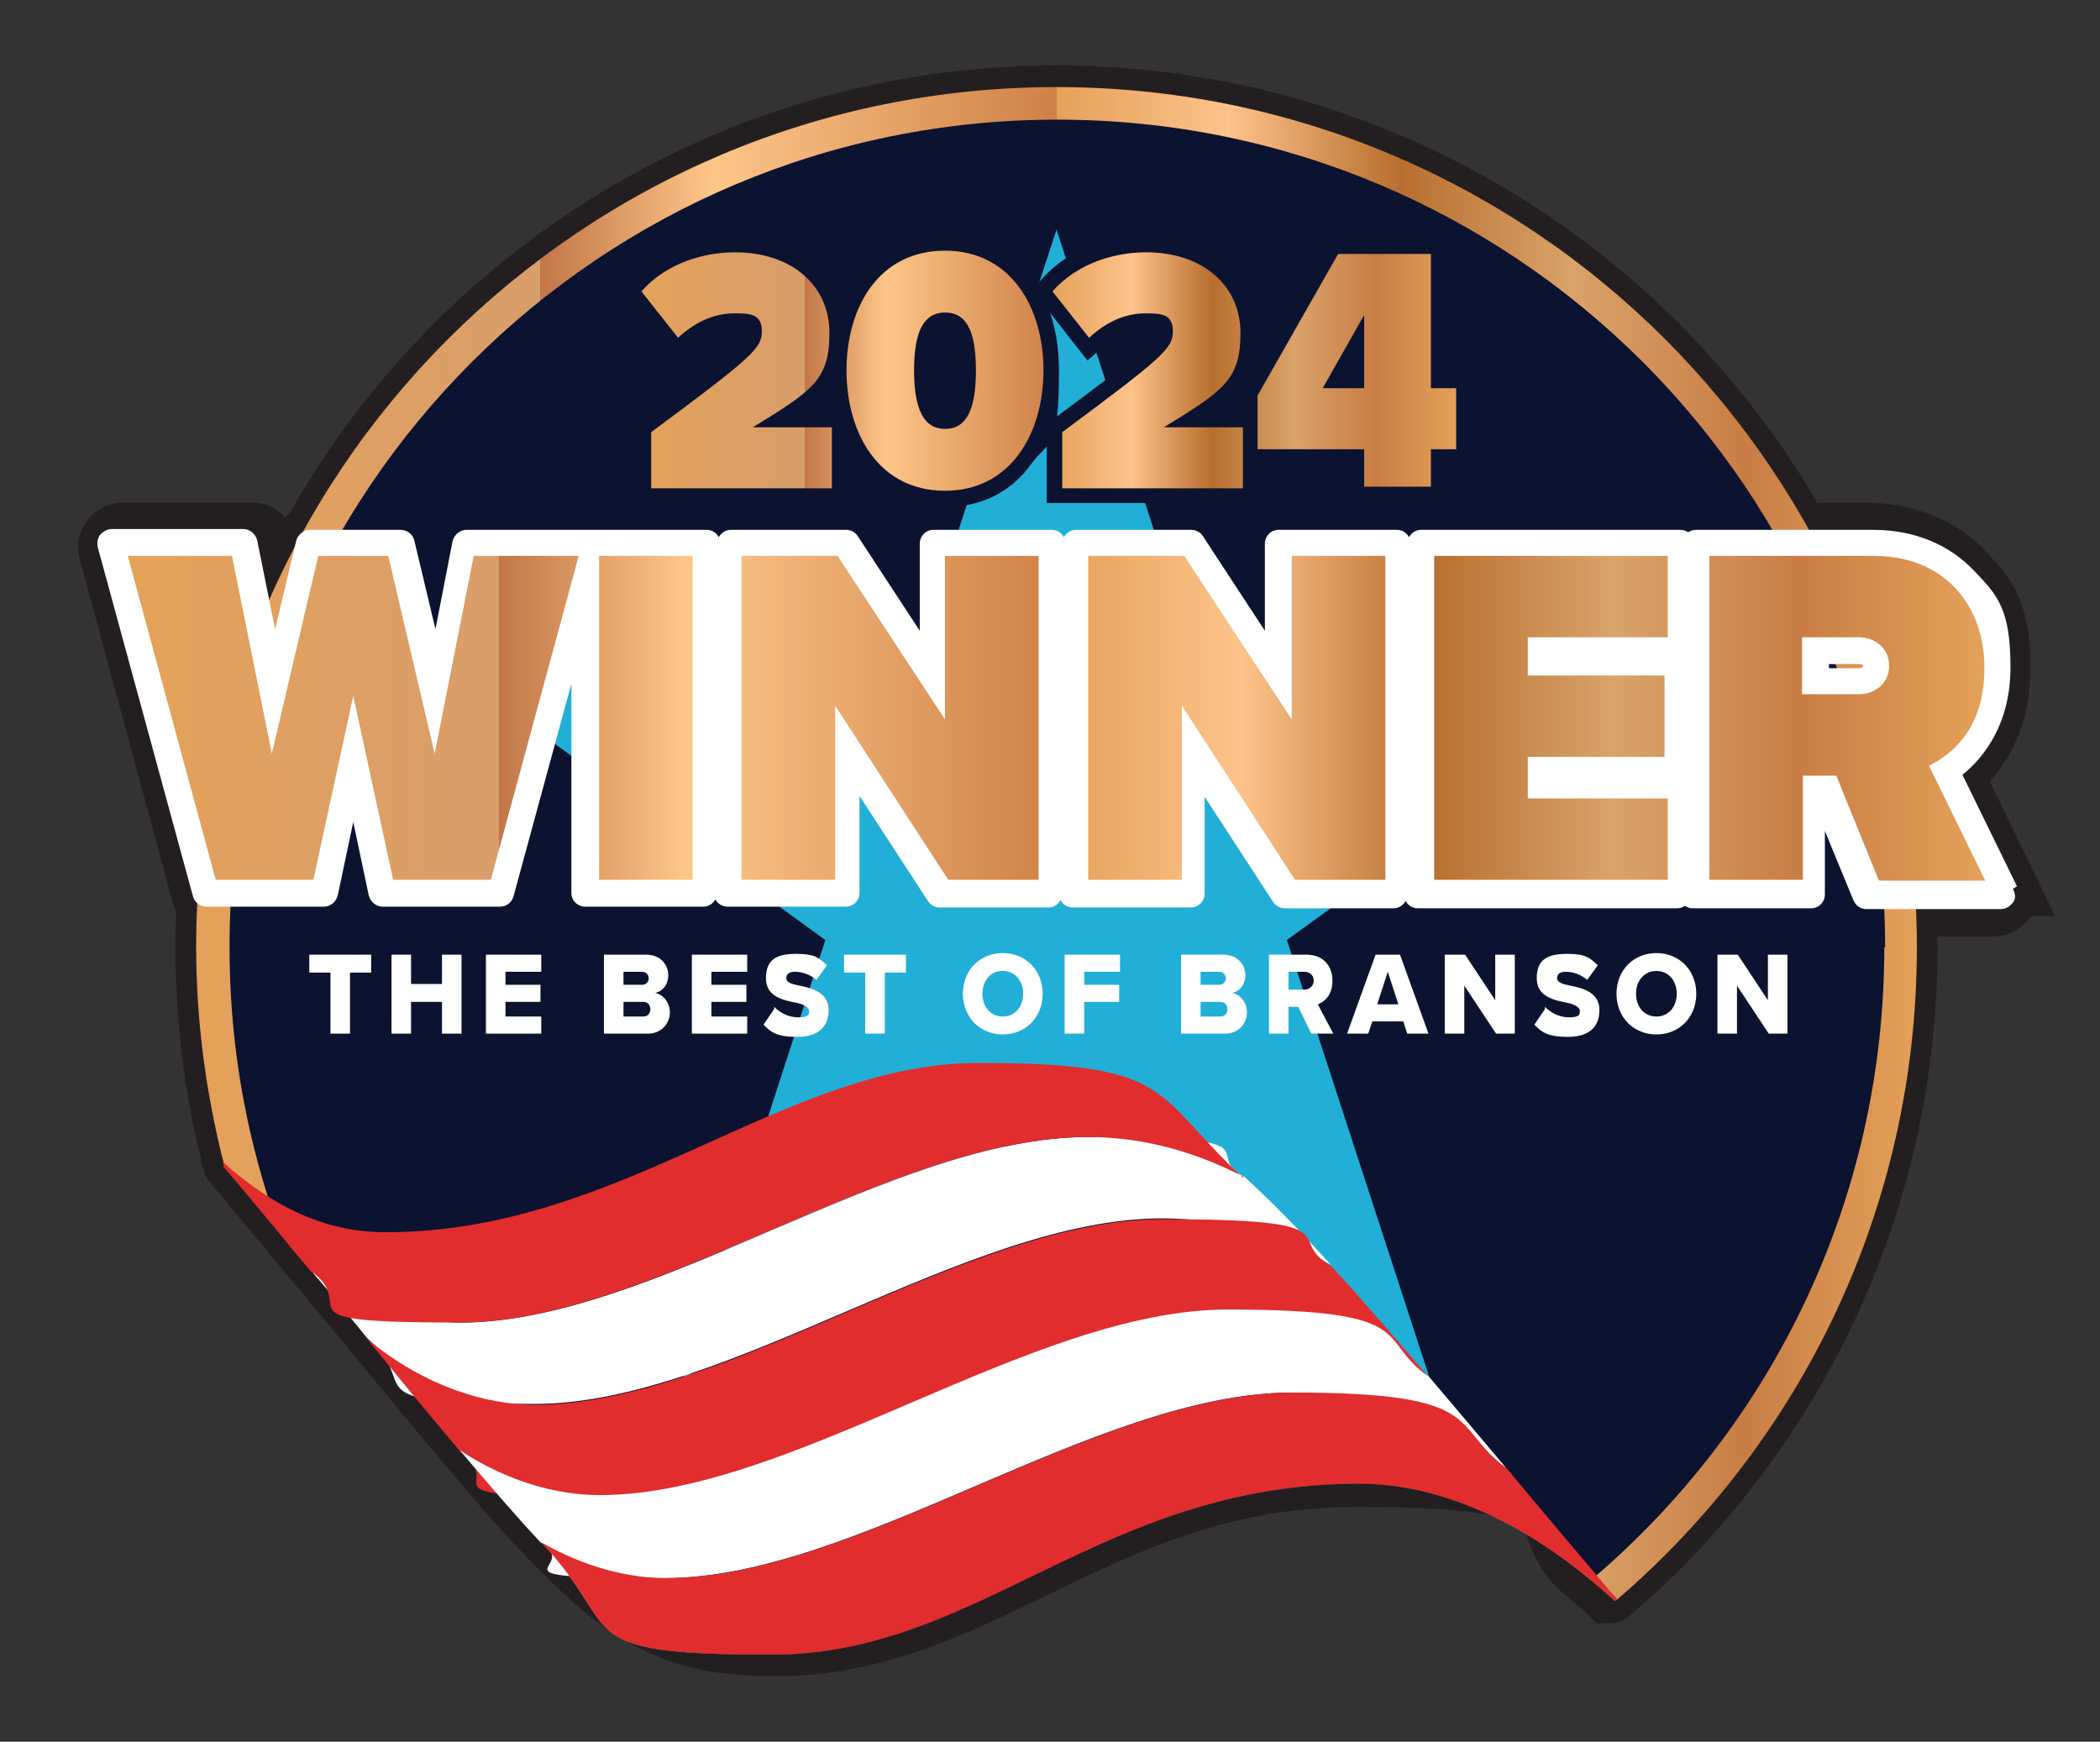 <?xml version="1.0" encoding="UTF-8"?>
<svg id="Layer_1" xmlns="http://www.w3.org/2000/svg" xmlns:xlink="http://www.w3.org/1999/xlink" version="1.1" viewBox="0 0 258 214">
  <rect x="0" y="0" width="258" height="214" fill="#333333" stroke="none"/>
  <!-- Generator: Adobe Illustrator 29.0.0, SVG Export Plug-In . SVG Version: 2.1.0 Build 186)  -->
  <defs>
    <style>
      .st0 {
        fill: url(#linear-gradient2);
      }

      .st1 {
        fill: url(#linear-gradient1);
      }

      .st2 {
        fill: #0b1330;
      }

      .st3 {
        fill: url(#linear-gradient);
      }

      .st4 {
        fill: #e12d2d;
      }

      .st5 {
        fill: #fff;
      }

      .st6 {
        fill: #231f20;
        stroke: #231f20;
        stroke-miterlimit: 10;
        stroke-width: 7.5px;
      }

      .st7 {
        fill: #21afd7;
      }
    </style>
    <linearGradient id="linear-gradient" x1="24.1" y1="107" x2="235.5" y2="107" gradientUnits="userSpaceOnUse">
      <stop offset="0" stop-color="#ba702c"/>
      <stop offset="0" stop-color="#e4a159"/>
      <stop offset=".2" stop-color="#d89e6b"/>
      <stop offset=".2" stop-color="#c27647"/>
      <stop offset=".3" stop-color="#fdc688"/>
      <stop offset=".5" stop-color="#cf8147"/>
      <stop offset=".5" stop-color="#e4a159"/>
      <stop offset=".6" stop-color="#fdc38a"/>
      <stop offset=".7" stop-color="#b86e2e"/>
      <stop offset=".8" stop-color="#d9a36a"/>
      <stop offset=".9" stop-color="#c97d44"/>
      <stop offset="1" stop-color="#e4a159"/>
    </linearGradient>
    <linearGradient id="linear-gradient1" x1="78.8" y1="45.6" x2="179" y2="45.6" xlink:href="#linear-gradient"/>
    <linearGradient id="linear-gradient2" x1="15.7" y1="88.2" x2="243.8" y2="88.2" xlink:href="#linear-gradient"/>
  </defs>
  <path class="st6" d="M246.5,108.8l-6.6-13.6c2.6-2.1,5.8-6.1,5.8-13s-1.5-8.7-4.3-11.7c-3-3.3-7.3-5-12.4-5h-7.9c-17.9-32-52-53.7-91.3-53.7s-73.6,21.8-91.4,53.9c-.5.2-.9.6-1,1.1l-.3,1.5c-1,2-2,4-2.9,6l-1.5-7.4c-.2-.8-.9-1.4-1.7-1.4h-15.9c-.5,0-1,.2-1.4.7s-.4,1-.3,1.5l11.5,42.4c0,.3.3.5.5.7,0,1.8-.1,3.7-.1,5.5,0,8.9,1.1,17.6,3.2,25.9,0,.2.1.5.2.7,2.3,2.7,4.5,5.4,6.6,7.9,1.3,1.6,2.6,3.2,3.9,4.7,2.4,2.9,4.7,5.6,6.8,8.2,4.3,5.2,8.1,9.8,11.4,13.7,3.7,4.4,6.9,8.1,9.8,11.1,10.3,10.9,16.5,13.7,28.1,13.7,25.3,0,40-20.8,71.3-20.8s20.6,5.5,28.1,11.7c1.1.9,2.1,1.7,3,2.6,0,0,.1,0,.2-.1,22.3-19.2,36.4-47.6,36.4-79.3s0-3.3-.1-5h10.8c.6,0,1.1-.3,1.4-.8.3-.5.3-1.1,0-1.7Z"/>
  <g>
    <path class="st3" d="M235.5,116.4c0,32.1-14.3,60.8-36.9,80.2,0,0-.1,0-.2.1-1-.9-2-1.8-3-2.6-7.6-6.3-17.6-11.8-28.4-11.8-31.7,0-46.6,21-72.1,21s-18-2.8-28.4-13.8c-2.9-3.1-6.1-6.8-9.9-11.3-3.4-4-7.2-8.6-11.5-13.9-2.1-2.6-4.4-5.4-6.9-8.3-1.3-1.5-2.6-3.1-3.9-4.7-2.1-2.5-4.3-5.2-6.7-8,0-.2-.1-.5-.2-.7-2.1-8.4-3.3-17.2-3.3-26.2,0-58.4,47.3-105.7,105.7-105.7s105.7,47.3,105.7,105.7Z"/>
    <path class="st2" d="M231.5,116.4c0,30.9-13.7,58.5-35.4,77.2-.2.2-.4.4-.6.5-7.6-6.3-17.6-11.8-28.4-11.8-31.7,0-46.6,21-72.1,21s-18-2.8-28.4-13.8c-2.9-3.1-6.1-6.8-9.9-11.3-3.4-4-7.2-8.6-11.5-13.9-2.1-2.6-4.4-5.4-6.9-8.3-1.3-1.5-2.6-3.1-3.9-4.7-.6-1.5-1.1-3-1.6-4.6-3-9.6-4.6-19.7-4.6-30.3,0-56.2,45.5-101.7,101.7-101.7s101.7,45.5,101.7,101.7Z"/>
    <polygon class="st7" points="129.8 28.2 147.3 82.2 204.1 82.2 158.1 115.5 175.7 169.5 129.8 136.2 83.9 169.5 101.4 115.5 55.5 82.2 112.2 82.2 129.8 28.2"/>
    <g>
      <g>
        <path class="st2" d="M80,59.8v-6.7c12.4-9.2,13.6-10.3,13.6-12.4s-1.4-2.2-3.3-2.2c-2.7,0-4.9,1.1-7,3l-4.5-5.7c3.1-3.5,7.7-4.8,11.5-4.8,7,0,11.6,4.1,11.6,9.9s-2.1,7.1-9.4,11.6h9.7v7.5h-22.2Z"/>
        <path class="st2" d="M104.1,61.8h-26.1v-9.7l.8-.6c10.8-8,12.8-9.7,12.8-10.8-.1,0-.5-.3-1.3-.3-2,0-3.8.8-5.7,2.5l-1.6,1.4-6.8-8.7,1.1-1.2c4.4-5,10.5-5.5,12.9-5.5,8,0,13.6,4.9,13.6,11.8s-1.5,6.6-5.2,9.7h5.5v11.4ZM81.9,57.9h18.3v-3.6h-14.6l5.8-3.6c7.1-4.4,8.5-7,8.5-10,0-4.7-3.9-7.9-9.7-7.9s-6.5,1.1-8.9,3.1l2.2,2.8c2.1-1.5,4.3-2.2,6.7-2.2s5.2,1.7,5.2,4.2-2.1,4.9-13.6,13.4v3.8Z"/>
      </g>
      <g>
        <path class="st2" d="M116.1,30.8c8.1,0,12.1,7,12.1,14.7s-4,14.8-12.1,14.8-12.1-7-12.1-14.8,4-14.7,12.1-14.7ZM116.1,38.4c-2.6,0-3.8,2.3-3.8,7.1s1.2,7.2,3.8,7.2,3.8-2.3,3.8-7.2-1.2-7.1-3.8-7.1Z"/>
        <path class="st2" d="M116.1,62.3c-4.4,0-8.1-1.8-10.6-5.3-2.2-3-3.4-7-3.4-11.5,0-10,5.6-16.7,14-16.7s14,6.7,14,16.7-1.2,8.5-3.4,11.5c-2.5,3.5-6.2,5.3-10.6,5.3ZM116.1,32.7c-7.5,0-10.1,6.9-10.1,12.8s2.6,12.8,10.1,12.8,10.1-6.9,10.1-12.8-2.6-12.8-10.1-12.8ZM116.1,54.7c-3.8,0-5.7-3.1-5.7-9.1s1.9-9.1,5.7-9.1,5.7,3,5.7,9.1-1.9,9.1-5.7,9.1ZM116.1,40.4c-.5,0-1.8,0-1.8,5.2s1.4,5.2,1.8,5.2,1.8,0,1.8-5.2-1.4-5.2-1.8-5.2Z"/>
      </g>
      <g>
        <path class="st2" d="M130.5,59.8v-6.7c12.4-9.2,13.6-10.3,13.6-12.4s-1.4-2.2-3.3-2.2c-2.7,0-4.9,1.1-7,3l-4.5-5.7c3.1-3.5,7.7-4.8,11.5-4.8,7,0,11.6,4.1,11.6,9.9s-2.1,7.1-9.4,11.6h9.7v7.5h-22.2Z"/>
        <path class="st2" d="M154.7,61.8h-26.1v-9.7l.8-.6c10.8-8,12.8-9.7,12.8-10.8-.1,0-.5-.3-1.3-.3-2,0-3.8.8-5.7,2.5l-1.6,1.4-6.8-8.7,1.1-1.2c4.4-5,10.5-5.5,12.9-5.5,8,0,13.6,4.9,13.6,11.8s-1.5,6.6-5.2,9.7h5.5v11.4ZM132.5,57.9h18.3v-3.6h-14.6l5.8-3.6c7.1-4.4,8.5-7,8.5-10,0-4.7-3.9-7.9-9.7-7.9s-6.5,1.1-8.9,3.1l2.2,2.8c2.1-1.5,4.3-2.2,6.7-2.2s5.2,1.7,5.2,4.2-2.1,4.9-13.6,13.4v3.8Z"/>
      </g>
      <g>
        <path class="st2" d="M167.6,59.8v-4.6h-13.1v-6.6l9.9-17.4h11.4v16.5h3.1v7.5h-3.1v4.6h-8.2ZM167.6,38.7l-5.1,9h5.1v-9Z"/>
        <path class="st2" d="M177.8,61.8h-12.1v-4.6h-13.1v-9.1l10.7-18.8h14.5v16.5h3.1v11.4h-3.1v4.6ZM169.6,57.9h4.3v-4.6h3.1v-3.6h-3.1v-16.5h-4.3v16.5h-10.4l9.4-16.5h-2.9l-9.1,15.9v4.2h13.1v4.6Z"/>
      </g>
    </g>
    <path class="st1" d="M80,59.8v-6.7c12.4-9.2,13.6-10.3,13.6-12.4s-1.4-2.2-3.3-2.2c-2.7,0-4.9,1.1-7,3l-4.5-5.7c3.1-3.5,7.7-4.8,11.5-4.8,7,0,11.6,4.1,11.6,9.9s-2.1,7.1-9.4,11.6h9.7v7.5h-22.2ZM116.1,30.8c8.1,0,12.1,7,12.1,14.7s-4,14.8-12.1,14.8-12.1-7-12.1-14.8,4-14.7,12.1-14.7ZM116.1,38.4c-2.6,0-3.8,2.3-3.8,7.1s1.2,7.2,3.8,7.2,3.8-2.3,3.8-7.2-1.2-7.1-3.8-7.1ZM130.5,59.8v-6.7c12.4-9.2,13.6-10.3,13.6-12.4s-1.4-2.2-3.3-2.2c-2.7,0-4.9,1.1-7,3l-4.5-5.7c3.1-3.5,7.7-4.8,11.5-4.8,7,0,11.6,4.1,11.6,9.9s-2.1,7.1-9.4,11.6h9.7v7.5h-22.2ZM167.6,59.8v-4.6h-13.1v-6.6l9.9-17.4h11.4v16.5h3.1v7.5h-3.1v4.6h-8.2ZM167.6,38.7l-5.1,9h5.1v-9Z"/>
    <g>
      <path class="st5" d="M163.5,155.4c-5.9-3.4-12.9-5.7-20.7-5.7-24.1,0-53.5,22.8-77.1,22.8s-13.5-2.2-20.6-8.1c-2.1-2.6-4.4-5.4-6.9-8.3,6.4,4.6,13.1,6.4,18.4,6.4,23.6,0,53-22.8,77.1-22.8s13.6,2,19.2,4.9c3.3,3,6.8,6.6,10.7,10.9Z"/>
      <path class="st4" d="M152.8,144.6c-5.6-2.9-12-4.9-19.2-4.9-24.1,0-53.5,22.8-77.1,22.8s-11.9-1.8-18.4-6.4c-1.3-1.5-2.6-3.1-3.9-4.7-2.1-2.5-4.3-5.2-6.7-8,0-.2-.1-.5-.2-.7,1.8,1.6,3.6,3,5.3,4.1,5.1,3.3,9.9,4.6,14.8,4.6,29.1,0,48.8-20.8,72.9-20.8s21.2,3.7,32.4,14.1Z"/>
      <path class="st4" d="M175.7,169.4c-6.8-4.7-15.1-8.3-24.8-8.3-24.1,0-53.5,22.8-77.1,22.8s-11.1-1.5-17.2-5.5c-3.4-4-7.2-8.6-11.5-13.9,7.1,5.9,14.7,8.1,20.6,8.1,23.6,0,53-22.8,77.1-22.8s14.8,2.4,20.7,5.7c3.7,4,7.7,8.7,12.2,13.9Z"/>
      <path class="st5" d="M185,180.4c-7-5.2-15.8-9.3-26.2-9.3-24.1,0-53.5,22.8-77.1,22.8s-9.8-1.2-15.3-4.4c-2.9-3.1-6.1-6.8-9.9-11.3,6.1,4,12.2,5.5,17.2,5.5,23.6,0,53-22.8,77.1-22.8s18,3.6,24.8,8.3c2.9,3.4,6,7.1,9.3,11Z"/>
      <path class="st4" d="M198.6,196.6c0,0-.1,0-.2.1-1-.9-2-1.8-3-2.6-7.6-6.3-17.6-11.8-28.4-11.8-31.7,0-46.6,21-72.1,21s-18-2.8-28.4-13.8c5.4,3.1,10.8,4.4,15.3,4.4,23.6,0,53-22.8,77.1-22.8s19.1,4.1,26.2,9.3c3.4,4.1,7.1,8.5,11.1,13.2.8,1,1.7,2,2.6,3Z"/>
    </g>
    <g>
      <path class="st5" d="M247.8,108.9l-6.7-13.7c2.6-2.1,5.9-6.2,5.9-13.2s-1.5-8.8-4.4-11.8c-3.1-3.3-7.4-5.1-12.5-5.1h-21.7c-.4,0-.7.1-1,.3-.3-.2-.6-.3-1-.3h-31.8c-.7,0-1.2.4-1.5.9-.3-.6-.9-.9-1.5-.9h-14.5c-1,0-1.7.8-1.7,1.7v10.7l-7.6-11.6c-.3-.5-.9-.8-1.4-.8h-14.2c-.7,0-1.2.4-1.5.9-.3-.6-.9-.9-1.5-.9h-14.5c-1,0-1.7.8-1.7,1.7v10.7l-7.6-11.6c-.3-.5-.9-.8-1.4-.8h-14.2c-.7,0-1.2.4-1.5.9-.3-.6-.9-.9-1.5-.9h-29.5c-.8,0-1.5.6-1.7,1.4l-2.1,10.8-2.6-10.9c-.2-.8-.9-1.3-1.7-1.3h-11.1c-.8,0-1.5.6-1.7,1.3l-2.6,10.9-2.2-10.9c-.2-.8-.9-1.4-1.7-1.4H13.7c-.5,0-1,.3-1.4.7-.3.4-.4,1-.3,1.5l11.7,42.9c.2.8.9,1.3,1.7,1.3h14.4c.8,0,1.5-.6,1.7-1.4l1.9-9,1.9,9c.2.8.9,1.4,1.7,1.4h14.4c.8,0,1.5-.5,1.7-1.3l7.1-26.1v25.7c0,1,.8,1.7,1.7,1.7h14.5c.7,0,1.2-.4,1.5-.9.3.6.9.9,1.5.9h14.5c1,0,1.7-.8,1.7-1.7v-11.9l8.4,12.9c.3.5.9.8,1.4.8h13.4c.7,0,1.2-.4,1.5-.9.3.6.9.9,1.5.9h14.5c1,0,1.7-.8,1.7-1.7v-11.9l8.4,12.9c.3.5.9.8,1.4.8h13.4c.7,0,1.2-.4,1.5-.9.3.6.9.9,1.5.9h31.8c.4,0,.7-.1,1-.3.3.2.6.3,1,.3h14.5c1,0,1.7-.8,1.7-1.7v-7.8l3.5,8.5c.3.7.9,1.1,1.6,1.1h16.5c.6,0,1.1-.3,1.5-.8s.3-1.1,0-1.7ZM228.9,81.8c0,.2-.3.3-.5.3h-3.7v-.5h3.7c.3,0,.4.1.5.1,0,0,0,0,0,0Z"/>
      <path class="st0" d="M48.3,108.1l-4.9-22.6-4.9,22.6h-12l-10.8-39.8h12.8l4.9,24.3,5.7-24.3h8.6l5.7,24.3,4.8-24.3h12.9l-10.8,39.8h-12ZM73.6,108.1v-39.8h11.5v39.8h-11.5ZM116.5,108.1l-13.9-21.4v21.4h-11.5v-39.8h11.8l13.2,20.1v-20.1h11.5v39.8h-11ZM159.1,108.1l-13.9-21.4v21.4h-11.5v-39.8h11.8l13.2,20.1v-20.1h11.5v39.8h-11ZM176.2,108.1v-39.8h28.7v10h-17.2v4.7h16.8v10h-16.8v5.1h17.2v10h-28.7ZM230.8,108.1l-5.2-12.8h-4.1v12.8h-11.5v-39.8h20.2c8.8,0,13.6,6.2,13.6,13.7s-3.8,10.5-6.8,12.1l6.9,14.1h-13ZM228.4,78.3h-7v7h7c1.9,0,3.7-1.3,3.7-3.5s-1.8-3.5-3.7-3.5Z"/>
      <g>
        <path class="st5" d="M40.6,127v-7.5h-2.6v-2.2h7.6v2.2h-2.6v7.5h-2.4Z"/>
        <path class="st5" d="M54.3,127v-3.9h-3.8v3.9h-2.4v-9.7h2.4v3.6h3.8v-3.6h2.4v9.7h-2.4Z"/>
        <path class="st5" d="M59.7,127v-9.7h6.8v2.1h-4.4v1.6h4.3v2.1h-4.3v1.8h4.4v2.1h-6.8Z"/>
        <path class="st5" d="M74.2,127v-9.7h5.2c1.8,0,2.7,1.3,2.7,2.5s-.7,2-1.6,2.2c1,.2,1.8,1.2,1.8,2.4s-.9,2.6-2.7,2.6h-5.4ZM76.6,121h2.3c.5,0,.8-.4.8-.8s-.3-.8-.8-.8h-2.3v1.7ZM76.6,124.9h2.4c.6,0,.9-.4.9-.9s-.3-.9-.9-.9h-2.4v1.8Z"/>
        <path class="st5" d="M85,127v-9.7h6.8v2.1h-4.4v1.6h4.3v2.1h-4.3v1.8h4.4v2.1h-6.8Z"/>
        <path class="st5" d="M95.1,123.7c.7.7,1.7,1.3,3,1.3s1.3-.4,1.3-.8-.6-.8-1.6-1c-1.5-.3-3.7-.7-3.7-3s1.3-3,3.7-3,2.8.5,3.8,1.4l-1.3,1.8c-.8-.7-1.8-1-2.6-1s-1.1.3-1.1.8.6.7,1.6.9c1.5.3,3.6.8,3.6,3s-1.4,3.3-3.9,3.3-3.2-.6-4.1-1.5l1.3-1.9Z"/>
        <path class="st5" d="M106.3,127v-7.5h-2.6v-2.2h7.6v2.2h-2.6v7.5h-2.4Z"/>
        <path class="st5" d="M123.2,117.1c2.8,0,4.9,2.1,4.9,5s-2.1,5-4.9,5-4.9-2.1-4.9-5,2.1-5,4.9-5ZM123.2,119.3c-1.5,0-2.5,1.2-2.5,2.8s1,2.8,2.5,2.8,2.5-1.2,2.5-2.8-1-2.8-2.5-2.8Z"/>
        <path class="st5" d="M130.8,127v-9.7h6.8v2.1h-4.4v1.6h4.3v2.1h-4.3v3.9h-2.4Z"/>
        <path class="st5" d="M145.1,127v-9.7h5.2c1.8,0,2.7,1.3,2.7,2.5s-.7,2-1.6,2.2c1,.2,1.8,1.2,1.8,2.4s-.9,2.6-2.7,2.6h-5.4ZM147.5,121h2.3c.5,0,.8-.4.8-.8s-.3-.8-.8-.8h-2.3v1.7ZM147.5,124.9h2.4c.6,0,.9-.4.9-.9s-.3-.9-.9-.9h-2.4v1.8Z"/>
        <path class="st5" d="M161.1,127l-1.6-3.3h-1.2v3.3h-2.4v-9.7h4.6c2.1,0,3.2,1.4,3.2,3.2s-1,2.6-1.8,2.9l1.9,3.6h-2.7ZM160.2,119.4h-1.9v2.2h1.9c.6,0,1.2-.4,1.2-1.1s-.5-1.1-1.2-1.1Z"/>
        <path class="st5" d="M172.9,127l-.5-1.5h-3.8l-.5,1.5h-2.6l3.5-9.7h3l3.5,9.7h-2.6ZM170.5,119.4l-1.3,4h2.6l-1.3-4Z"/>
        <path class="st5" d="M183.8,127l-3.9-5.9v5.9h-2.4v-9.7h2.5l3.7,5.6v-5.6h2.4v9.7h-2.3Z"/>
        <path class="st5" d="M189.8,123.7c.7.7,1.7,1.3,3,1.3s1.3-.4,1.3-.8-.6-.8-1.6-1c-1.5-.3-3.7-.7-3.7-3s1.3-3,3.7-3,2.8.5,3.8,1.4l-1.3,1.8c-.8-.7-1.8-1-2.6-1s-1.1.3-1.1.8.6.7,1.6.9c1.5.3,3.6.8,3.6,3s-1.4,3.3-3.9,3.3-3.2-.6-4.1-1.5l1.3-1.9Z"/>
        <path class="st5" d="M203.5,117.1c2.8,0,4.9,2.1,4.9,5s-2.1,5-4.9,5-4.9-2.1-4.9-5,2.1-5,4.9-5ZM203.5,119.3c-1.5,0-2.5,1.2-2.5,2.8s1,2.8,2.5,2.8,2.5-1.2,2.5-2.8-1-2.8-2.5-2.8Z"/>
        <path class="st5" d="M217.3,127l-3.9-5.9v5.9h-2.4v-9.7h2.5l3.7,5.6v-5.6h2.4v9.7h-2.3Z"/>
      </g>
    </g>
  </g>
</svg>